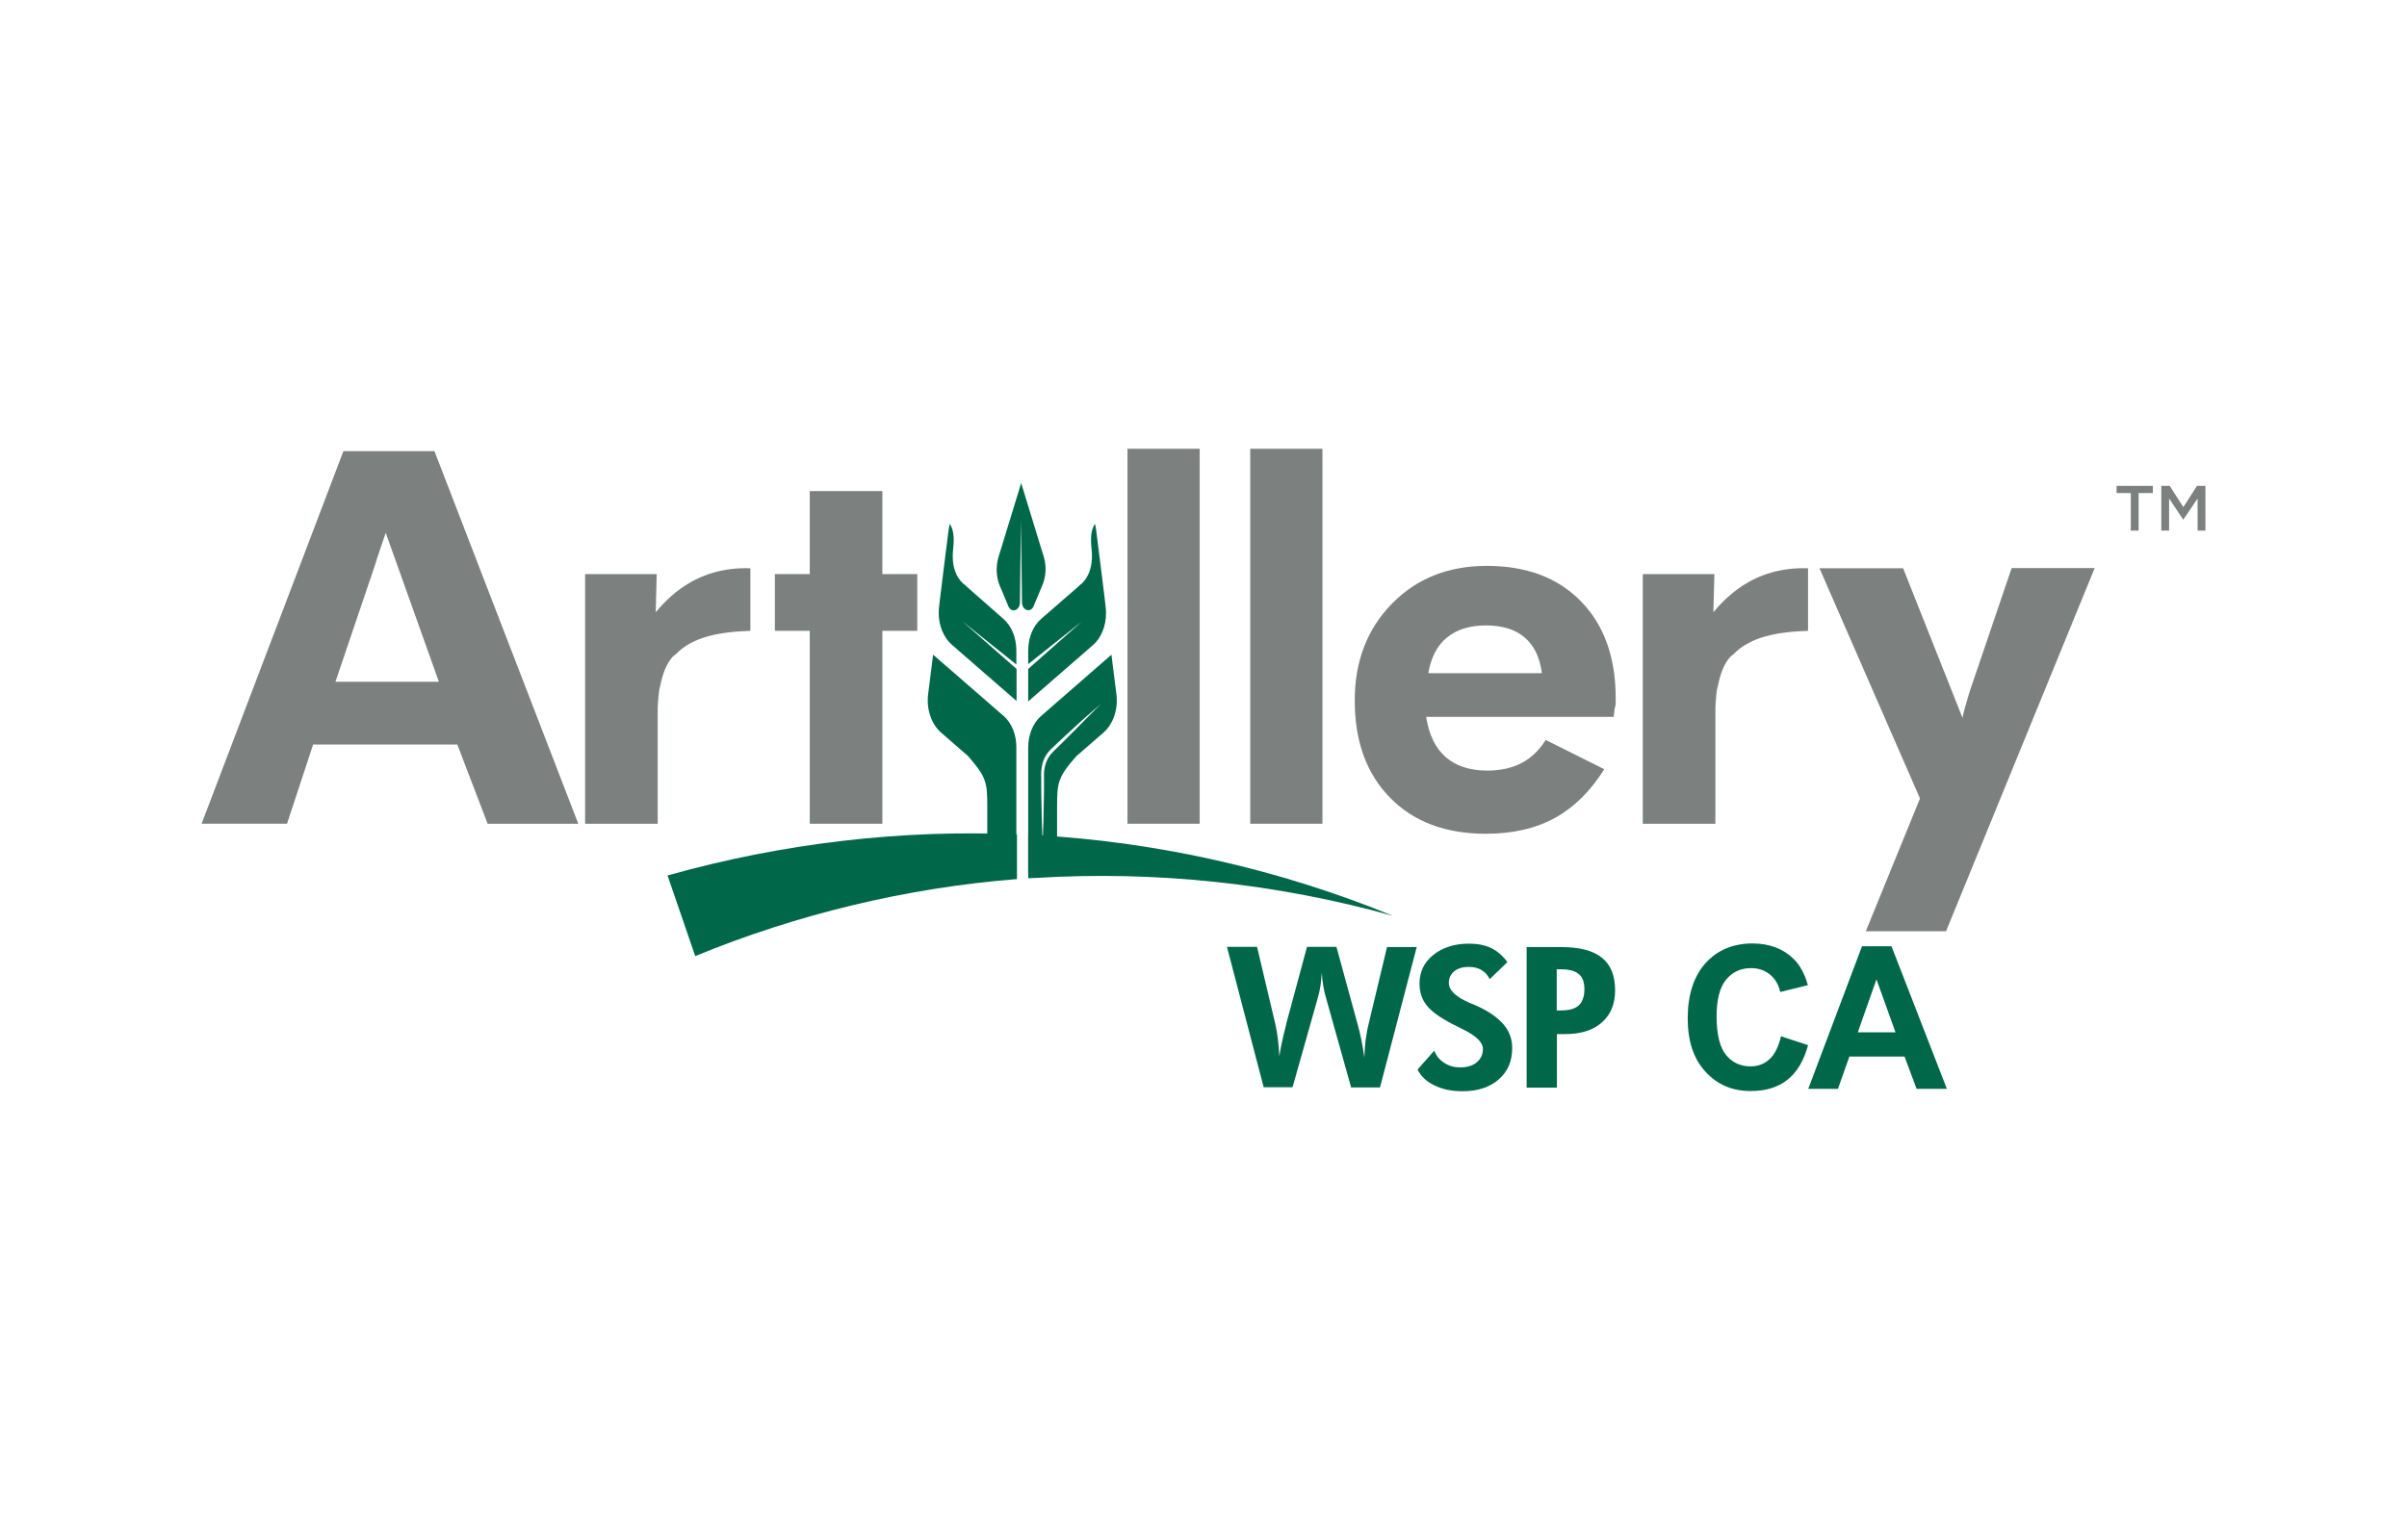 <?xml version="1.0" encoding="UTF-8"?>
<!-- Generator: Adobe Illustrator 26.3.1, SVG Export Plug-In . SVG Version: 6.00 Build 0)  -->
<svg xmlns="http://www.w3.org/2000/svg" xmlns:xlink="http://www.w3.org/1999/xlink" version="1.1" id="Layer_1" x="0px" y="0px" viewBox="0 0 1200 768" style="enable-background:new 0 0 1200 768;" xml:space="preserve">
<style type="text/css">
	.st0{fill:#006848;}
	.st1{fill:#7C8180;}
</style>
<path class="st0" d="M500.3,357l-35.1-30.5l-2.5,19.8c-0.9,7.3,1.6,14.7,6.3,18.9l18.5,16.1l-5.1-4.5c9.5,10.9,9.8,13.3,9.8,25.8  c0,12.6,0,27.1,0,27.1h1.9v6.7h12.6V398v-17.4v-7.7C506.8,366.5,504.4,360.5,500.3,357z"></path>
<path class="st1" d="M403.7,410.8v-96.2h-17.4v-28.3h17.4v-41.4h36.2v41.4h17.4v28.3h-17.4v96.2H403.7z"></path>
<path class="st1" d="M562.1,410.8v-187h36v187H562.1z"></path>
<path class="st1" d="M623.3,410.8v-187h36v187H623.3z"></path>
<path class="st1" d="M804.5,357.5H711c1.4,9,4.7,15.7,9.8,20.1c5.1,4.4,12,6.7,20.7,6.7c6.6,0,12.3-1.3,17.1-3.8  c4.8-2.5,8.8-6.4,12-11.5l29.2,14.6c-6.8,10.9-15,19-24.6,24.3c-9.6,5.3-21.1,7.9-34.4,7.9c-20.1,0-36.1-6-47.8-18  c-11.8-12-17.6-28.2-17.6-48.5c0-19.5,6.2-35.6,18.5-48.2c12.3-12.6,28.1-18.9,47.3-18.9c19.8,0,35.5,5.9,47,17.7  c11.5,11.8,17.3,27.9,17.3,48.3c0,1.1,0,2.3-0.1,3.6C804.9,353,804.8,355,804.5,357.5z M768.7,335.7c-1-7.9-3.9-13.8-8.6-17.8  c-4.7-4-11.1-6-19.2-6c-8.1,0-14.6,2-19.5,6c-4.9,4-8,10-9.3,17.8H768.7z"></path>
<path class="st1" d="M328.6,344.4c0.1-0.8,0.3-1.4,0.5-2.1c1.2-6.2,3.1-11.1,6-14.5c0.5-0.6,1.2-1,1.8-1.5  c8.4-8.8,21.9-11.2,37.2-11.7v-31.2c-13.5-0.5-24.4,3.3-32.7,8.7c-6.2,4.1-11,9-14.5,13.2l0.5-19h-35.7v124.5h36.2V356  C327.8,351.7,328.2,348,328.6,344.4C328.7,344.5,328.6,344.4,328.6,344.4z"></path>
<path class="st1" d="M855.9,344.4c0.1-0.8,0.3-1.4,0.5-2.1c1.2-6.2,3.1-11.1,6-14.5c0.5-0.6,1.2-1,1.8-1.5  c8.4-8.8,21.9-11.2,37.2-11.7v-31.2c-13.5-0.5-24.4,3.3-32.7,8.7c-6.2,4.1-11,9-14.5,13.2l0.5-19h-35.7v124.5h36.2V356  C855.1,351.7,855.5,348,855.9,344.4C855.9,344.5,855.9,344.4,855.9,344.4z"></path>
<path class="st1" d="M1002.9,283.3L984,338.9c-1.9,5.3-3.4,10.4-4.7,15.1c-0.4,1.3-0.6,2.6-0.9,4l-29.6-74.6h-41.7l50.1,114.8  l-27,66.2h40l74.1-181.1H1002.9z"></path>
<path class="st1" d="M216.6,225h-45.4l-70.7,185.8h42.6l13-39.5H228l15.1,39.5h45.2L216.6,225z M167.2,340.1l20.1-59.3  c0.1-0.3,0.3-1,0.4-1.5l4.6-13.6l26.5,74.3H167.2z"></path>
<g>
	<path class="st1" d="M1066.3,264.6h-4v-18.7h-7.1v-3.6h18.1v3.6h-7.1V264.6z"></path>
	<path class="st1" d="M1088.5,259.1h-0.1l-7-10.5v16h-3.9v-22.3h4.2l6.8,10.6l6.8-10.6h4.2v22.3h-3.9v-16L1088.5,259.1z"></path>
</g>
<path class="st0" d="M500,419.6c-0.3-7.3-0.5-14.6-0.6-21.9c-0.1-3.7-0.1-7.3-0.1-11c0.2-3.7-0.4-7-2-9.8c-1.5-2.7-4.1-4.6-6.2-6.9  c-2.2-2.2-4.5-4.4-6.7-6.7c-4.5-4.5-8.9-9.1-13.2-13.7c4.7,4.1,9.4,8.2,14,12.4c2.3,2.1,4.6,4.3,6.9,6.4l3.4,3.2  c1.1,1,2.4,2.4,3.2,3.9c1.8,3.1,2.4,7.4,2.2,11c0,3.7,0,7.3-0.1,11C500.5,405,500.3,412.3,500,419.6z"></path>
<path class="st0" d="M479.7,309.8l27,21.6v-6.8v-0.2c0-6.4-2.4-12.3-6.5-15.8L482,292.6c-0.3-0.3-0.6-0.6-0.9-0.9l0,0  c0,0-7.5-4.4-5.9-18c0.9-8.2-0.7-10.5-1.6-12.5c-0.2,0.6-0.5,1.6-0.7,3.2c0,0,0,0,0,0l-2.3,18.3l0,0l-1.9,15.4l0,0l-0.5,4.3  c-0.1,1-0.2,1.9-0.2,2.9c-0.1,6.4,2.3,12.5,6.5,16.2l32.3,28.1v-0.2v-15.8L479.7,309.8z"></path>
<path class="st0" d="M551.2,302.5l-0.5-4.3l0,0l-1.9-15.4l0,0l-2.3-18.3c0,0,0,0,0,0c-0.2-1.6-0.4-2.6-0.7-3.2  c-1,2-2.5,4.2-1.6,12.5c1.5,13.5-5.9,18-5.9,18l0,0c-0.3,0.3-0.6,0.7-0.9,0.9l-18.3,15.9c-4.1,3.5-6.5,9.5-6.5,15.8v0.2v6.6  l26.8-21.3l-26.8,23.7v16v0.2l32.3-28.1c4.2-3.6,6.6-9.8,6.5-16.2C551.4,304.4,551.3,303.5,551.2,302.5z"></path>
<path class="st0" d="M520.4,277.8l-11.3-36.9l-11.3,36.9c-1.4,4.6-1.2,9.9,0.6,14.2l4.3,10.3c1.5,3.6,5.7,2.3,5.8-1.9l0.5-41.2  l0.5,41.2c0.1,4.1,4.3,5.4,5.8,1.9l4.3-10.3C521.5,287.7,521.8,282.4,520.4,277.8z"></path>
<g>
	<path class="st0" d="M506.9,416.1c-57.1-2.5-116.6,4.3-174.1,20.5l13.8,40.2c51-21,105.8-34.1,160.4-38.4V416.1z"></path>
	<path class="st0" d="M517,416.5c-1.1-0.1-2.3-0.1-4.4-0.2V438c2.1-0.1,3.3-0.2,4.4-0.2c59-3.6,119.2,2.7,177.4,18.9   C638.5,433.8,578.3,420,517,416.5z"></path>
</g>
<path class="st0" d="M556.6,346.3l-2.5-19.8L519.1,357c-4.1,3.5-6.5,9.5-6.5,15.8v7.7V398v37.4h12.6v-5.6h1.8c0,0,0-14.5,0-27.1  c0-12.5,0.3-14.9,9.5-25.5l13.8-12C555,361,557.5,353.7,556.6,346.3z M535.4,364.6c-2.2,2.3-4.5,4.4-6.7,6.7  c-2.2,2.3-4.8,4.2-6.2,6.9c-1.6,2.8-2.2,6.1-2,9.8c0,3.7,0,7.3-0.1,11c-0.1,7.3-0.3,14.6-0.6,21.9c-0.3-7.3-0.5-14.6-0.6-21.9  c-0.1-3.7-0.1-7.3-0.1-11c-0.2-3.6,0.3-7.9,2.2-11c0.9-1.6,2.1-2.9,3.2-3.9l3.4-3.2c2.3-2.1,4.5-4.3,6.9-6.4  c4.6-4.3,9.3-8.4,14-12.4C544.3,355.5,539.9,360.1,535.4,364.6z"></path>
<g>
	<path class="st0" d="M666.3,472.3l10.4,38c0.7,2.4,1.3,5,1.9,7.8c0.6,2.8,1.1,5.9,1.6,9.3c0.1-2.9,0.3-5.8,0.6-8.6   c0.4-2.8,0.9-5.7,1.6-8.5l9.1-38h14.8l-18.3,70h-14.4l-12.5-44.6c-0.6-2-1.1-4.1-1.4-6.2c-0.4-2.1-0.6-4.2-0.7-6.5   c-0.2,2.4-0.4,4.6-0.7,6.7c-0.3,2.1-0.8,4.1-1.3,5.9l-12.6,44.6h-14.4l-18.3-70h15l9.2,38.9c0.5,2.2,0.9,4.6,1.2,7.2   c0.3,2.6,0.6,5.4,0.7,8.5c0.6-4,1.7-9.2,3.3-15.4l0.2-1l10.3-38.2H666.3z"></path>
	<path class="st0" d="M706.7,533.4l8.3-9.4c1.1,2.6,2.7,4.6,5.1,6.1c2.3,1.5,4.9,2.2,7.8,2.2c3.5,0,6.3-0.8,8.3-2.5   c2-1.7,3.1-3.9,3.1-6.7c0-3.3-3.4-6.6-10.2-9.9c-2.2-1.1-3.9-1.9-5.2-2.6c-6.1-3.2-10.4-6.3-12.7-9.3c-2.4-3-3.5-6.7-3.5-10.9   c0-5.8,2.3-10.5,6.9-14.2c4.6-3.7,10.5-5.6,17.8-5.6c4.2,0,7.9,0.7,11,2.2c3.1,1.5,5.8,3.8,8.1,7l-8.8,8.5c-1-2-2.4-3.6-4.2-4.6   c-1.7-1-3.8-1.5-6.3-1.5c-3,0-5.4,0.7-7.2,2.2c-1.8,1.5-2.7,3.4-2.7,5.8c0,3.7,3.6,7.1,10.8,10.1c1.4,0.6,2.5,1.1,3.3,1.4   c5.9,2.7,10.3,5.8,13.2,9.2c2.9,3.4,4.3,7.3,4.3,11.7c0,6.6-2.2,11.8-6.7,15.7c-4.5,3.9-10.5,5.9-18,5.9c-5.4,0-9.9-0.9-13.8-2.8   C711.4,539.6,708.5,536.9,706.7,533.4z"></path>
	<path class="st0" d="M761.1,542.3v-70h17.2c9.2,0,16,1.8,20.3,5.3c4.4,3.5,6.6,8.9,6.6,16.3c0,6.8-2.2,12.1-6.6,16   c-4.4,3.9-10.5,5.8-18.3,5.8h-4.1v26.7H761.1z M776.1,503.9h2.1c4.1,0,7-0.8,8.9-2.5c1.8-1.7,2.8-4.4,2.8-8.1c0-3.4-0.9-6-2.8-7.5   c-1.8-1.6-4.8-2.4-8.9-2.4h-2.1V503.9z"></path>
</g>
<g>
	<path class="st0" d="M887.9,516.8l13.5,4.4c-2.1,7.8-5.5,13.5-10.3,17.3c-4.8,3.8-10.9,5.6-18.3,5.6c-9.2,0-16.7-3.2-22.6-9.7   c-5.9-6.4-8.8-15.3-8.8-26.5c0-11.8,3-21,8.9-27.6c5.9-6.5,13.7-9.8,23.4-9.8c8.4,0,15.3,2.6,20.5,7.7c3.1,3,5.5,7.4,7.1,13.1   l-13.8,3.4c-0.8-3.7-2.5-6.6-5.1-8.7c-2.6-2.1-5.7-3.2-9.4-3.2c-5.1,0-9.3,1.9-12.4,5.7c-3.2,3.8-4.8,9.9-4.8,18.4   c0,9,1.6,15.4,4.7,19.2c3.1,3.8,7.2,5.7,12.2,5.7c3.7,0,6.9-1.2,9.5-3.6C884.8,525.8,886.7,522,887.9,516.8z"></path>
	<path class="st0" d="M970.6,543h-15.1l-6-16.1h-27.5l-5.7,16.1h-14.8l26.8-71.1H943L970.6,543z M945,514.8l-9.5-26.4l-9.3,26.4H945   z"></path>
</g>
</svg>
